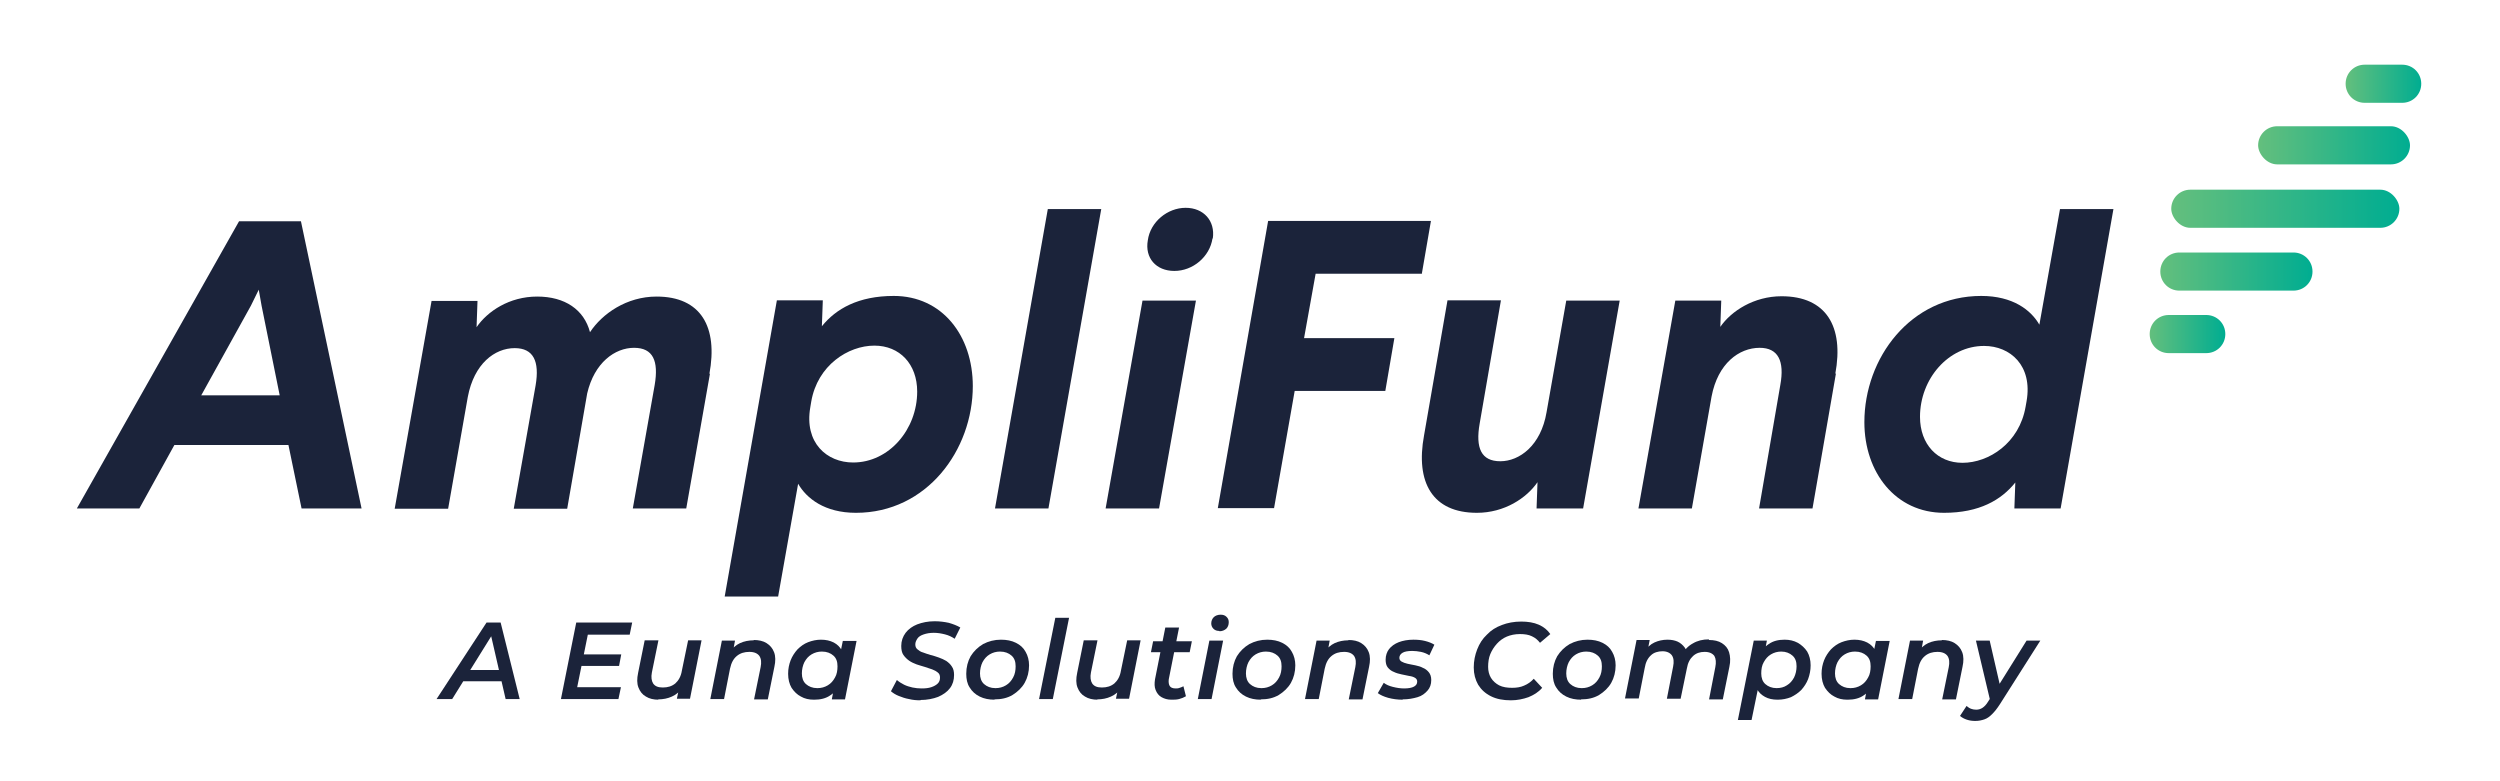 <svg xmlns="http://www.w3.org/2000/svg" xmlns:xlink="http://www.w3.org/1999/xlink" id="Layer_1" viewBox="0 0 80 25"><defs><style>      .st0 {        fill: url(#linear-gradient2);      }      .st1 {        fill: url(#linear-gradient1);      }      .st2 {        fill: url(#linear-gradient3);      }      .st3 {        fill: url(#linear-gradient4);      }      .st4 {        fill: url(#linear-gradient);      }      .st5 {        fill: #1b233a;      }    </style><linearGradient id="linear-gradient" x1="69.48" y1="6.68" x2="76.77" y2="6.68" gradientUnits="userSpaceOnUse"><stop offset="0" stop-color="#64bf7d"></stop><stop offset="1" stop-color="#00ad91"></stop></linearGradient><linearGradient id="linear-gradient1" x1="72.26" y1="4.65" x2="77.12" y2="4.65" xlink:href="#linear-gradient"></linearGradient><linearGradient id="linear-gradient2" x1="75.06" y1="2.68" x2="77.48" y2="2.68" xlink:href="#linear-gradient"></linearGradient><linearGradient id="linear-gradient3" x1="69.13" y1="8.68" x2="73.99" y2="8.68" xlink:href="#linear-gradient"></linearGradient><linearGradient id="linear-gradient4" x1="68.78" y1="10.68" x2="71.2" y2="10.68" xlink:href="#linear-gradient"></linearGradient></defs><g><g><path class="st5" d="M11.57,16.27h-1.92l-.42-2.03h-3.65l-1.12,2.03h-2L7.65,7.08h1.98l1.94,9.19ZM8.03,9.78l-1.59,2.87h2.51l-.58-2.87-.09-.51-.25.51Z"></path><path class="st5" d="M22.72,11.95l-.76,4.32h-1.71l.7-3.95c.13-.77-.05-1.19-.66-1.19s-1.27.47-1.5,1.46l-.64,3.69h-1.71l.7-3.95c.13-.77-.07-1.19-.67-1.19-.64,0-1.3.5-1.5,1.56l-.63,3.58h-1.71l1.18-6.65h1.47l-.03.84c.35-.51,1.05-.98,1.94-.98s1.5.42,1.69,1.14c.39-.59,1.17-1.14,2.13-1.14,1.42,0,1.97.97,1.69,2.48Z"></path><path class="st5" d="M31.13,12.35c0,2.05-1.47,4.06-3.74,4.06-1,0-1.58-.46-1.85-.93l-.64,3.61h-1.71l1.67-9.48h1.47l-.03.83c.45-.56,1.17-.97,2.3-.97,1.55,0,2.53,1.27,2.53,2.89ZM25.96,12.85l-.03.18c-.2,1.14.53,1.77,1.37,1.77,1.15,0,2.05-1.06,2.05-2.27,0-.88-.56-1.47-1.37-1.47-.84,0-1.82.63-2.02,1.79Z"></path><path class="st5" d="M33.55,16.27h-1.71l1.69-9.58h1.71l-1.69,9.58Z"></path><path class="st5" d="M37.09,16.27h-1.71l1.18-6.65h1.71l-1.18,6.65ZM38.8,7.63c-.09.59-.63,1.04-1.22,1.04s-.95-.42-.85-.98c.08-.59.63-1.04,1.21-1.04s.95.42.87.98Z"></path><path class="st5" d="M45.51,8.76h-3.41l-.37,2.06h2.89l-.29,1.69h-2.9l-.66,3.75h-1.8l1.61-9.19h5.21l-.29,1.68Z"></path><path class="st5" d="M50.64,16.27h-1.47l.03-.84c-.35.51-1.06.98-1.94.98-1.42,0-1.97-.97-1.69-2.48l.75-4.32h1.71l-.68,3.94c-.14.79.05,1.21.66,1.21s1.3-.5,1.48-1.57l.63-3.57h1.71l-1.17,6.65Z"></path><path class="st5" d="M58.75,11.95l-.75,4.32h-1.71l.68-3.95c.14-.77-.07-1.19-.66-1.19-.66,0-1.34.5-1.54,1.56l-.63,3.58h-1.71l1.18-6.65h1.47l-.03.84c.35-.51,1.08-.98,1.96-.98,1.43,0,2,.97,1.72,2.48Z"></path><path class="st5" d="M65.93,16.27h-1.47l.03-.83c-.45.56-1.15.97-2.28.97-1.55,0-2.55-1.29-2.55-2.9,0-2.05,1.47-4.04,3.74-4.04,1.01,0,1.59.45,1.86.92l.66-3.7h1.71l-1.69,9.58ZM61.44,13.34c0,.88.56,1.47,1.36,1.47.84,0,1.82-.63,2.02-1.8l.03-.17c.2-1.14-.52-1.77-1.36-1.77-1.14,0-2.05,1.05-2.05,2.27Z"></path></g><g><rect class="st4" x="69.48" y="6.07" width="7.3" height="1.22" rx=".61" ry=".61"></rect><rect class="st1" x="72.26" y="4.04" width="4.86" height="1.22" rx=".61" ry=".61"></rect><path class="st0" d="M76.87,2.07h-1.2c-.34,0-.61.27-.61.61s.27.61.61.61h1.2c.34,0,.61-.27.61-.61s-.27-.61-.61-.61Z"></path><path class="st2" d="M73.39,8.08h-3.65c-.34,0-.61.27-.61.61s.27.61.61.61h3.65c.34,0,.61-.27.61-.61s-.27-.61-.61-.61Z"></path><path class="st3" d="M70.6,10.08h-1.2c-.34,0-.61.27-.61.61s.27.61.61.61h1.2c.34,0,.61-.27.61-.61s-.27-.61-.61-.61Z"></path></g></g><g><path class="st5" d="M13.97,22.37l1.6-2.45h.45l.61,2.45h-.45l-.51-2.22h.18l-1.38,2.22h-.49ZM14.59,21.8l.2-.36h1.32l.06.36h-1.58Z"></path><path class="st5" d="M18.48,21.99h1.39l-.08.38h-1.84l.49-2.45h1.79l-.08.39h-1.34l-.34,1.68ZM18.66,20.94h1.22l-.07.37h-1.22l.07-.37Z"></path><path class="st5" d="M21.07,22.39c-.15,0-.29-.03-.4-.1-.11-.06-.19-.16-.24-.29-.05-.13-.05-.28-.01-.47l.21-1.04h.44l-.21,1.03c-.03.15-.01.27.04.35.06.09.16.13.31.13.16,0,.29-.04.4-.13.1-.09.18-.22.21-.41l.2-.97h.43l-.37,1.87h-.42l.11-.53.07.17c-.09.13-.2.23-.34.29-.13.06-.28.09-.44.09Z"></path><path class="st5" d="M24.12,20.48c.16,0,.3.03.41.1.11.07.19.16.24.29.05.13.05.29.01.47l-.21,1.04h-.44l.21-1.03c.03-.15.02-.27-.04-.36-.06-.08-.16-.13-.32-.13s-.29.04-.4.13c-.11.09-.18.22-.22.41l-.19.97h-.44l.37-1.87h.42l-.1.54-.07-.17c.09-.13.2-.23.33-.29s.28-.09.44-.09Z"></path><path class="st5" d="M26.04,22.39c-.15,0-.29-.03-.41-.1-.12-.06-.22-.16-.3-.28-.07-.12-.11-.27-.11-.45,0-.16.03-.3.08-.43.05-.13.13-.25.22-.35.1-.1.21-.18.34-.23s.27-.08.41-.08c.16,0,.29.03.41.09.11.06.2.14.26.26.06.11.09.25.08.42,0,.23-.05.43-.12.61-.08.17-.19.31-.33.4-.14.1-.32.14-.51.14ZM26.16,22.02c.12,0,.23-.03.33-.09.1-.06.17-.14.23-.25.06-.1.08-.23.08-.36,0-.15-.04-.26-.13-.34s-.21-.13-.37-.13c-.12,0-.23.03-.33.09s-.17.14-.23.25c-.05.1-.08.23-.08.36,0,.14.04.26.13.34s.21.13.36.13ZM26.62,22.37l.08-.43.12-.49.06-.5.09-.44h.44l-.37,1.87h-.42Z"></path><path class="st5" d="M29.46,22.41c-.13,0-.25-.01-.37-.04-.12-.02-.23-.06-.33-.1s-.18-.09-.25-.15l.19-.36c.07.06.15.11.23.15.08.04.18.07.27.09.1.02.19.03.29.03.12,0,.22-.01.31-.04.09-.03.16-.07.21-.12s.07-.11.07-.19c0-.07-.02-.12-.07-.16-.05-.04-.1-.07-.18-.1s-.15-.05-.24-.08-.18-.05-.26-.08-.17-.07-.24-.12c-.07-.05-.13-.11-.18-.18-.05-.07-.07-.17-.07-.29,0-.16.05-.3.14-.42.09-.12.22-.21.37-.27.16-.06.34-.1.56-.1.16,0,.31.02.45.05.14.04.27.09.37.15l-.18.36c-.09-.06-.19-.11-.31-.14-.12-.03-.23-.05-.36-.05s-.23.02-.32.05c-.09.03-.16.07-.2.13s-.07.12-.07.19c0,.07.02.12.07.16s.1.08.18.1c.07.03.15.05.24.08.09.02.17.05.26.08.09.03.17.07.24.11.07.05.13.1.18.18.05.07.07.16.07.27,0,.16-.04.3-.13.42s-.22.21-.38.28c-.16.06-.35.1-.57.1Z"></path><path class="st5" d="M31.83,22.39c-.18,0-.34-.03-.48-.1s-.24-.16-.32-.29c-.08-.12-.11-.27-.11-.44,0-.21.05-.4.14-.56.1-.16.23-.29.4-.39.17-.09.36-.14.57-.14.18,0,.34.03.48.1.14.07.24.16.31.29.07.12.11.27.11.43,0,.21-.05.4-.14.56-.09.16-.23.29-.39.39-.17.1-.36.14-.58.14ZM31.86,22.02c.12,0,.23-.03.33-.09s.17-.14.23-.25.08-.23.08-.36c0-.15-.04-.26-.13-.34-.09-.08-.21-.13-.37-.13-.12,0-.23.03-.33.09s-.17.14-.23.25c-.05.1-.08.23-.08.36,0,.14.04.26.13.34.09.08.21.13.36.13Z"></path><path class="st5" d="M33.25,22.37l.52-2.6h.44l-.52,2.6h-.44Z"></path><path class="st5" d="M35.12,22.39c-.15,0-.29-.03-.4-.1-.11-.06-.19-.16-.24-.29-.05-.13-.05-.28-.01-.47l.21-1.04h.44l-.21,1.03c-.03.15-.01.27.04.35.06.09.16.13.31.13.16,0,.29-.04.4-.13.1-.09.18-.22.21-.41l.2-.97h.43l-.37,1.87h-.42l.11-.53.07.17c-.09.13-.2.23-.34.29-.13.06-.28.09-.44.09Z"></path><path class="st5" d="M36.83,20.87l.07-.35h1.24l-.07.35h-1.24ZM37.48,22.39c-.12,0-.22-.03-.31-.08-.09-.05-.15-.13-.19-.23-.04-.1-.04-.21-.02-.34l.33-1.66h.44l-.33,1.66c-.01.09,0,.16.03.21.03.05.09.08.19.08.04,0,.08,0,.13-.02.04-.01.08-.03.12-.05l.08.32c-.07.04-.14.07-.22.09-.08.02-.16.02-.23.02Z"></path><path class="st5" d="M38.33,22.37l.37-1.87h.44l-.37,1.87h-.44ZM39.02,20.19c-.08,0-.14-.02-.19-.07s-.07-.11-.07-.17c0-.08.03-.15.08-.2.05-.05.13-.08.22-.08.08,0,.14.02.19.07.05.05.07.1.07.17,0,.09-.03.16-.08.21-.06.05-.13.08-.22.08Z"></path><path class="st5" d="M40.35,22.39c-.18,0-.34-.03-.48-.1s-.24-.16-.32-.29c-.08-.12-.11-.27-.11-.44,0-.21.05-.4.14-.56.1-.16.23-.29.4-.39.17-.09.36-.14.57-.14.18,0,.34.03.48.1.14.07.24.16.31.29.07.12.11.27.11.43,0,.21-.05.4-.14.56-.09.16-.23.29-.39.39-.17.1-.36.14-.58.14ZM40.37,22.02c.12,0,.23-.03.33-.09s.17-.14.23-.25.08-.23.08-.36c0-.15-.04-.26-.13-.34-.09-.08-.21-.13-.37-.13-.12,0-.23.03-.33.09s-.17.14-.23.25c-.05.1-.08.23-.08.36,0,.14.04.26.13.34.09.08.21.13.36.13Z"></path><path class="st5" d="M43.15,20.48c.16,0,.3.03.41.1.11.07.19.16.24.29.05.13.05.29.01.47l-.21,1.04h-.44l.21-1.03c.03-.15.02-.27-.04-.36-.06-.08-.16-.13-.32-.13s-.29.04-.4.13c-.11.09-.18.22-.22.41l-.19.97h-.44l.37-1.87h.42l-.1.54-.07-.17c.09-.13.2-.23.33-.29s.28-.09.44-.09Z"></path><path class="st5" d="M44.88,22.39c-.16,0-.31-.02-.46-.06-.14-.04-.25-.09-.33-.15l.19-.33c.08.06.17.1.29.13.12.03.24.05.36.05.14,0,.25-.02.32-.06s.1-.09.1-.16c0-.05-.02-.09-.07-.12-.05-.03-.11-.05-.19-.06-.08-.02-.16-.03-.24-.05-.09-.02-.17-.04-.25-.08-.08-.03-.14-.08-.19-.14s-.07-.15-.07-.25c0-.13.04-.25.11-.34s.18-.17.31-.22c.13-.05.29-.08.47-.08.13,0,.25.01.37.04.12.03.22.07.3.12l-.16.34c-.08-.05-.17-.09-.27-.11-.1-.02-.19-.03-.28-.03-.14,0-.25.02-.31.06-.07.04-.1.1-.1.16,0,.05.02.09.07.12s.11.05.19.07c.08.02.16.03.25.05.09.02.17.04.24.08.08.03.14.08.19.14.05.06.08.14.08.25,0,.14-.04.25-.12.34s-.18.17-.32.21-.29.07-.47.07Z"></path><path class="st5" d="M48.35,22.41c-.25,0-.46-.04-.64-.13s-.31-.21-.41-.37c-.09-.16-.14-.34-.14-.55s.04-.4.11-.58c.07-.18.17-.34.31-.47.13-.14.29-.24.48-.31.18-.07.39-.11.62-.11.21,0,.4.03.56.1.16.07.28.17.37.3l-.33.28c-.07-.09-.15-.16-.26-.21-.1-.05-.23-.07-.38-.07-.16,0-.3.03-.42.08s-.23.13-.32.23c-.09.1-.16.21-.21.33s-.07.26-.07.41c0,.13.03.25.09.35.06.1.15.18.26.24.12.06.26.08.42.08.14,0,.27-.02.38-.07.12-.05.22-.12.31-.22l.27.29c-.12.14-.27.23-.44.3-.17.06-.36.1-.56.1Z"></path><path class="st5" d="M50.6,22.39c-.18,0-.34-.03-.48-.1s-.24-.16-.32-.29c-.08-.12-.11-.27-.11-.44,0-.21.05-.4.14-.56.1-.16.23-.29.4-.39.17-.09.36-.14.57-.14.18,0,.34.03.48.1.14.07.24.16.31.29.07.12.11.27.11.43,0,.21-.05.4-.14.56-.09.16-.23.29-.39.39-.17.1-.36.14-.58.14ZM50.62,22.02c.12,0,.23-.03.33-.09s.17-.14.23-.25.08-.23.08-.36c0-.15-.04-.26-.13-.34-.09-.08-.21-.13-.37-.13-.12,0-.23.03-.33.09s-.17.14-.23.25c-.05.1-.08.23-.08.36,0,.14.04.26.13.34.09.08.21.13.36.13Z"></path><path class="st5" d="M54.69,20.48c.16,0,.3.03.41.1.11.07.19.16.23.29.04.13.05.29.01.47l-.21,1.04h-.44l.2-1.03c.03-.15.02-.27-.03-.36-.06-.08-.16-.13-.31-.13s-.27.04-.37.13c-.1.09-.17.22-.2.4l-.2.97h-.44l.2-1.03c.03-.15.02-.27-.04-.36-.06-.08-.16-.13-.3-.13s-.28.04-.37.13c-.1.09-.17.22-.2.41l-.19.97h-.44l.37-1.87h.42l-.1.52-.07-.15c.09-.13.19-.23.32-.29s.27-.09.42-.09c.12,0,.23.02.32.06.09.04.17.11.23.19.06.08.09.18.1.3l-.21-.05c.1-.17.22-.3.37-.38.15-.09.32-.13.51-.13Z"></path><path class="st5" d="M55.61,23.05l.51-2.55h.42l-.08.43-.12.49-.06.5-.23,1.12h-.44ZM56.88,22.39c-.16,0-.29-.03-.4-.09s-.2-.14-.26-.26c-.06-.11-.09-.25-.08-.42,0-.23.05-.44.13-.61.08-.17.19-.31.33-.4.14-.1.31-.14.51-.14.15,0,.29.03.42.1.12.07.22.16.3.28.07.12.11.27.11.44,0,.16-.03.3-.08.44-.05.13-.13.25-.22.35-.1.1-.21.17-.33.23-.13.05-.27.08-.42.08ZM56.85,22.02c.13,0,.24-.03.33-.09.1-.06.17-.14.23-.25.05-.1.08-.23.08-.36,0-.15-.04-.26-.13-.34s-.21-.13-.36-.13c-.12,0-.23.03-.33.09-.1.06-.17.14-.23.25-.06.1-.08.23-.08.36,0,.14.04.26.13.34s.21.13.36.13Z"></path><path class="st5" d="M59.11,22.39c-.15,0-.29-.03-.41-.1-.12-.06-.22-.16-.3-.28-.07-.12-.11-.27-.11-.45,0-.16.03-.3.08-.43.05-.13.13-.25.22-.35.1-.1.21-.18.34-.23s.27-.08.41-.08c.16,0,.29.03.41.09.11.06.2.14.26.26.06.11.09.25.08.42,0,.23-.05.43-.12.61-.08.17-.19.31-.33.4-.14.1-.32.14-.51.14ZM59.22,22.02c.12,0,.23-.03.33-.09.1-.06.17-.14.23-.25.06-.1.08-.23.08-.36,0-.15-.04-.26-.13-.34s-.21-.13-.37-.13c-.12,0-.23.03-.33.09s-.17.14-.23.25c-.05.1-.08.23-.08.36,0,.14.04.26.13.34s.21.13.36.13ZM59.68,22.37l.08-.43.12-.49.06-.5.09-.44h.44l-.37,1.87h-.42Z"></path><path class="st5" d="M62.14,20.48c.16,0,.3.03.41.1.11.07.19.16.24.29.05.13.05.29.01.47l-.21,1.04h-.44l.21-1.03c.03-.15.02-.27-.04-.36-.06-.08-.16-.13-.32-.13s-.29.04-.4.13c-.11.09-.18.22-.22.41l-.19.97h-.44l.37-1.87h.42l-.1.54-.07-.17c.09-.13.2-.23.33-.29s.28-.09.44-.09Z"></path><path class="st5" d="M63.21,23.07c-.09,0-.18-.01-.27-.04s-.16-.07-.22-.12l.21-.32s.08.07.14.09c.05.02.11.03.17.03.07,0,.14-.02.2-.06s.12-.1.18-.2l.16-.25.04-.05,1.03-1.65h.44l-1.29,2.03c-.09.14-.17.24-.25.32-.08.08-.16.14-.25.17-.09.03-.18.05-.29.05ZM63.69,22.44l-.46-1.94h.44l.37,1.61-.35.32Z"></path></g></svg>